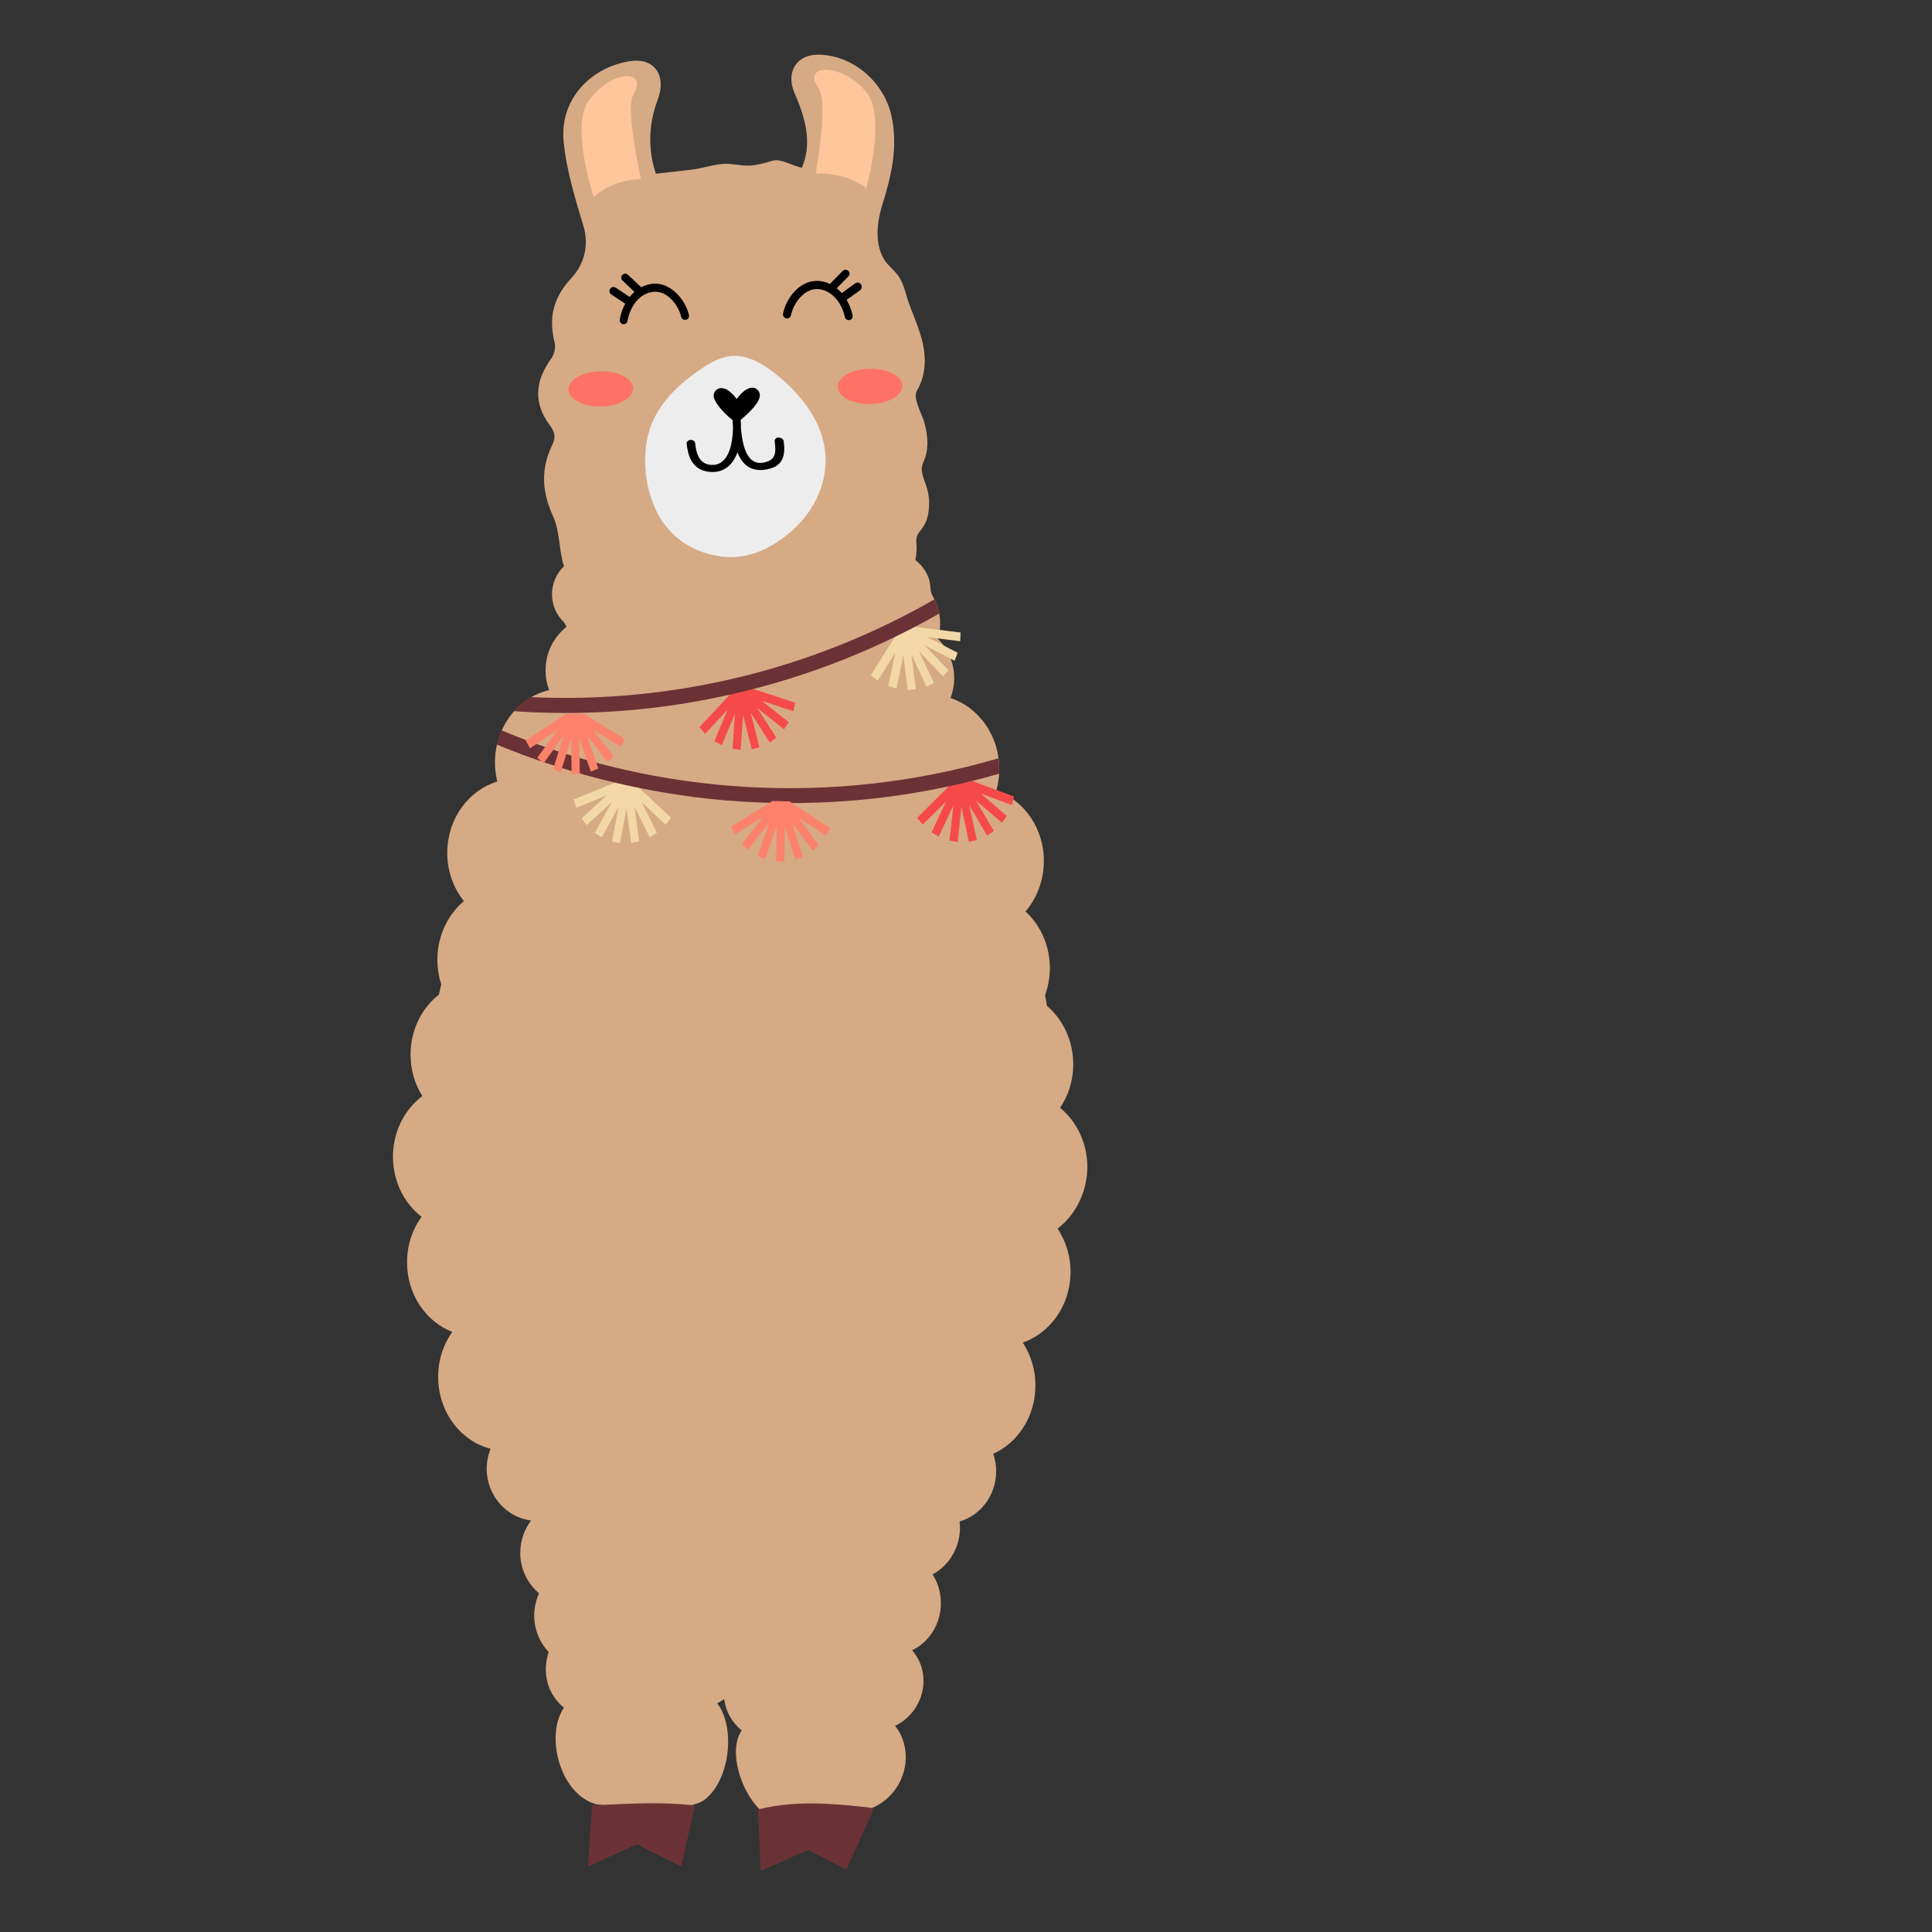 <?xml version="1.0" encoding="utf-8"?>
<!-- Generator: Adobe Illustrator 23.0.1, SVG Export Plug-In . SVG Version: 6.00 Build 0)  -->
<svg version="1.1" id="Layer_1" xmlns="http://www.w3.org/2000/svg" xmlns:xlink="http://www.w3.org/1999/xlink" x="0px" y="0px"
	 width="1000px" height="1000px" viewBox="0 0 1000 1000" style="enable-background:new 0 0 1000 1000;" xml:space="preserve">
<rect x="0" y="0" width="1000" height="1000" fill="#333333" stroke="none"/>
<style type="text/css">
	.st0{fill:#6B3235;}
	.st1{fill:#D6AA85;}
	.st2{fill:#FFC69C;}
	.st3{fill:#EDEDED;}
	.st4{fill:#FF7265;}
	.st5{fill-rule:evenodd;clip-rule:evenodd;fill:#F64A4A;}
	.st6{fill-rule:evenodd;clip-rule:evenodd;fill:#F2D8A7;}
	.st7{fill-rule:evenodd;clip-rule:evenodd;fill:#FD826B;}
</style>
<g>
	<path class="st0" d="M359.7,934.5c-2.4,10.6-4.7,21.1-7.1,31.7c-6.9-4.1-16-7.6-22.8-11.7c-9.2,4.1-16.2,7.6-25.4,11.6
		c0.7-10.6,1.3-21.1,2-31.7C324.1,933.7,341.9,932.3,359.7,934.5z M392.3,936.4l1.4,32l24.6-10.9l19.8,10.2l14.3-31.8
		C432.3,933.5,412.2,931.3,392.3,936.4z"/>
	<path class="st1" d="M562.8,604.7c0.2-12.8-5.4-24.2-14.1-31.3c4.2-6.2,6.7-13.7,6.8-21.9c0.2-12.5-5.2-23.7-13.6-30.9
		c-0.3-1.8-0.6-3.6-1-5.4c1.5-4.2,2.4-8.7,2.5-13.4c0.2-12-4.7-22.8-12.6-30c5.7-6.7,9.3-15.6,9.5-25.4
		c0.3-17.3-10.1-32.2-24.6-37.2c0.9-3.3,1.5-6.8,1.5-10.5c0.3-17.6-10.4-32.5-25.2-37.4c1.1-3,1.8-6.3,1.9-9.7
		c0.1-8.2-3.1-15.7-8.4-20.9c0.7-2.4,1.1-4.9,1.1-7.5c0.1-3.7-0.6-7.3-1.9-10.8c-0.7-2-2.1-3.7-2.7-5.7c-0.6-2-0.4-4-0.9-6.1
		c-1.2-4.3-3.8-8.1-7.3-10.7c0.6-3,0.8-6.1,0.5-9.1c-0.6-7.2,6.1-5.5,6.6-19.5c0.2-5.7-1.4-9.5-2.7-13.4c-0.6-1.7-1.2-3.5-1.1-5.3
		c0.1-2,1-3.8,1.7-5.6c2.1-6.1,1.2-12.7-0.5-18.8c-1-3.6-5.9-12.1-3.8-15.8c5.6-9.5,4.9-20.1,1.6-30.2c-1.6-4.9-3.6-9.7-5.4-14.6
		c-1.8-4.7-2.6-10-5.3-14.2c-1.6-2.4-3.8-4.4-5.8-6.5c-7.2-8-6-20.7-3.1-30.3c4.8-15.2,8.5-30.5,4.9-46.7
		c-3.9-17.7-20.2-31.5-37.9-31.6c-11.2-0.1-17,9.1-12.2,20c5.7,13,9.2,26,3.7,38.6c-5.8-1.6-11.2-4.9-15.2-3.7
		c-3.9,1.2-8,2.3-12,2.5c-4.2,0.2-8.3-1-12.5-0.9c-5.8,0.2-11.5,2.3-17.3,3c-6.2,0.7-12.3,1.5-18.5,2.1c-3.8-11-4.3-24.5,0.9-38.2
		c4.9-13-2-22.1-14.6-20c-20.8,3.4-36,20.3-34.1,41.2c1.4,14.9,5.9,29.6,10.3,44.1c3.2,10.5-0.2,20.4-5.9,26.5
		c-9.8,10.5-12.3,20.8-9,33.9c0.6,2.5-0.2,6.1-1.8,8.2c-8.5,11.7-9.2,23.1-0.8,34.4c2.8,3.8,3.3,6.2,1.2,10.6
		c-5.8,12.1-5.3,23.9,0.6,36.7c3.6,7.9,2.9,17.4,5.6,25.8c-3.8,3.6-6.2,8.8-6.2,14.5c0,5.7,2.4,10.8,6.2,14.5
		c0.4,0.8,0.9,1.5,1.4,2.3c-6.5,5.1-10.8,13-10.9,22.1c-0.1,3.8,0.6,7.4,1.8,10.7c-15.8,3.7-27.7,18.7-28,36.8
		c-0.1,3.6,0.4,7.2,1.2,10.5c-14.7,4.5-25.6,18.9-25.9,36.2c-0.2,9.8,3.1,18.8,8.6,25.7c-8.1,6.9-13.5,17.5-13.7,29.5
		c-0.1,4.7,0.6,9.3,2,13.5c-0.4,1.8-0.8,3.6-1.2,5.4c-8.7,6.8-14.5,17.8-14.7,30.4c-0.1,8.2,2.1,15.8,6.1,22.1
		c-9,6.8-15,18-15.2,30.7c-0.2,13.1,5.6,24.7,14.8,31.8c-4.6,6.3-7.4,14.3-7.5,22.9c-0.3,16.8,9.5,31.3,23.4,36.7
		c-4.5,6.3-7.2,14.1-7.3,22.6c-0.3,18.3,11.3,33.8,27.1,37.9c-1.2,3-1.9,6.3-2,9.8c-0.2,14,9.9,25.7,23,27.3
		c-3.4,4.5-5.5,10.1-5.6,16.2c-0.2,8.7,3.7,16.4,9.7,21.5c-1.5,3.3-2.4,7.1-2.5,11c-0.1,7.6,2.8,14.4,7.5,19.4
		c-3.4,10-1.1,21.5,7.9,28.8c-9.8,14.2-2.3,44.2,16.1,49.8c0,0.2,1.5,0.3,4,0.5c15.2-0.7,30.5-1.5,45.7,0.1c0.4,0,0.8-0.1,1.1-0.2
		c2.5-0.6,4.9-1.6,6.8-3.3c12.6-10.9,14.9-37.4,5.6-49.2c1.3-0.6,2.5-1.4,3.6-2.2c0.8,6.1,3.8,11.9,9.1,16.3
		c-7.2,10.4-0.4,31.4,9.2,40.7c18-4.4,36.1-3.1,54.2-1.1c2.2,0,3.5,1,5.2,0c16.5-7.9,21.2-28.9,10.8-42c15.6-7.7,19.2-27.4,8.8-39.1
		c8.7-4.2,14.7-13.3,14.9-23.9c0.1-5.7-1.5-11-4.3-15.4c7.9-4.2,13.5-12.6,14.1-22.4c0-0.4,0.1-0.7,0.1-1.1c0-1.3-0.1-2.6-0.2-3.9
		c10.7-3.1,18.7-13.3,18.9-25.5c0.1-3.3-0.5-6.5-1.5-9.5c12.6-5.7,21.6-19,21.8-34.7c0.2-8.5-2.3-16.4-6.5-22.9
		c14.1-4.9,24.4-19,24.7-35.8c0.2-8.6-2.4-16.7-6.7-23.2C556.3,629.2,562.5,617.7,562.8,604.7z"/>
	<path class="st2" d="M423.7,45.7c-8.9-12.4,11.1-13.9,24.6,1.8c10.7,12.4,0.1,49.8,0.1,49.8l-2.4-1.6c-6.5-4.1-14.9-6.2-23.8-5.9h0
		C422.2,89.9,428.9,52.9,423.7,45.7z M327.9,48.8c7.8-13-11.3-13.1-23.3,3.5c-9.5,13.1,2.7,49.6,2.7,49.6l2.2-1.7
		c5.9-4.6,13.8-7.3,22.3-7.5v0C331.8,92.6,323.4,56.3,327.9,48.8z"/>
	<path d="M356.6,163c0.3,1.1-0.4,2.3-1.5,2.5c-0.5,0.1-1.1,0-1.6-0.2c-0.5-0.3-0.8-0.7-0.9-1.3c-1.6-6.4-7.2-13.2-13.6-13
		c-6.8,0.1-12.6,6.3-14.2,15.1c-0.2,1-1,1.7-2,1.7c0,0,0,0,0,0c-0.1,0-0.2,0-0.4,0c-0.5-0.1-1-0.4-1.3-0.9c-0.3-0.5-0.4-1-0.3-1.6
		c0.5-2.9,1.5-5.7,2.8-8.1l-7.2-4.8c-1-0.6-1.2-1.9-0.6-2.9c0.6-1,1.9-1.2,2.9-0.6l7.2,4.8c0.8-1,1.6-1.8,2.5-2.6l-6.2-5.9
		c-0.8-0.8-0.9-2.1-0.1-2.9c0.4-0.4,0.9-0.6,1.4-0.7c0.5,0,1.1,0.2,1.5,0.6l6.5,6.1c0.1,0.1,0.2,0.2,0.3,0.4
		c2.3-1.2,4.7-1.8,7.1-1.9C347.4,146.7,354.6,154.9,356.6,163z M445.6,147.1c-0.7-0.9-2-1.1-2.9-0.5l-7,5.1
		c-0.8-0.9-1.7-1.8-2.6-2.5l6-6.1c0.8-0.8,0.8-2.1,0-2.9c-0.8-0.8-2.1-0.8-2.9,0l-6.3,6.4c-0.1,0.1-0.2,0.2-0.3,0.4
		c-2.3-1.1-4.7-1.7-7.2-1.6c-8.6,0.2-15.4,8.7-17.1,16.9c-0.2,1.1,0.5,2.2,1.6,2.5c0.5,0.1,1.1,0,1.6-0.3c0.5-0.3,0.8-0.8,0.9-1.3
		c1.3-6.4,6.7-13.4,13.1-13.6c6.8-0.1,12.9,5.8,14.8,14.5c0.2,1,1.1,1.6,2,1.6c0,0,0,0,0,0c0.1,0,0.3,0,0.4,0c0.5-0.1,1-0.4,1.3-0.9
		c0.3-0.5,0.4-1,0.3-1.6c-0.6-2.9-1.7-5.6-3.1-8l7-5c0.4-0.3,0.7-0.8,0.8-1.4C446.1,148.1,445.9,147.5,445.6,147.1z"/>
	<path class="st3" d="M414.4,206.1c-4-4.8-8.5-9.1-13.4-12.9c-6.6-5.2-14.5-9.8-22.8-8.9c-5.5,0.6-10.5,3.4-15.1,6.5
		c-10.7,7.2-20.8,16.4-25.7,28.4c-3.7,9.1-4.2,19.3-2.7,29c1.5,9.2,4.9,18.3,11,25.4c8.4,10,21.7,15.2,34.6,14.7
		c13.2-0.5,26.7-9.4,35.1-19.2c7.7-8.9,12.4-20.6,11.9-32.4C426.9,225.3,421.7,214.9,414.4,206.1z"/>
	<path d="M405.6,228.1c0.5,4,1.6,12.3-7.2,14.5c-3.8,1-7.1,0.9-9.8-0.3c-3-1.3-5.3-4.1-6.9-8.2c-2.4,6.6-6.7,10.1-12.7,10.2
		c-0.6,0-1.2,0-1.9-0.1c-9.2-0.9-11.1-8.8-11.7-14.7c0-1,1-1.8,2.2-1.8c1.2,0,2.2,0.8,2.2,1.7c0.5,4.9,1.9,10.6,7.9,11.2
		c2.2,0.2,4.1-0.2,5.7-1.4c5.1-3.6,5.9-12.8,6-18c-0.1-1.1-0.2-3.7-0.2-3.7c-3.1-2.5-5.5-5-7.4-7.5c-1.3-1.8-4-5.4-1.1-8.1
		c0.6-0.6,1.4-0.9,2.3-1c1.5-0.1,3,0.5,3.9,1.2c1.9,1.3,3.3,2.9,4.4,4.4c0.1,0,0.1,0,0.1,0c0.1-0.2,0.2-0.3,0.3-0.5
		c0.3-0.3,0.6-0.7,0.8-1c1.3-1.5,2.9-3.2,5.4-4.1c1.2-0.4,2.3-0.3,3.3,0.2c1.3,0.7,2,2.1,2.1,3.1c0.1,1.5-0.6,2.9-1.3,4.1
		c-2.3,3.5-5.7,6.6-8.6,9c0.1,1.4,0.1,2.8,0.1,4.2c0.8,9.8,3.1,15.7,7.1,17.5c1.9,0.9,4.4,0.8,7.3-0.4c4.2-1.8,3.5-6.6,3.1-9.9
		l0-0.2c-0.2-0.9,0.6-1.9,1.8-2.1C404.2,226.5,405.3,227.2,405.6,228.1L405.6,228.1z"/>
	<path class="st4" d="M467.1,199.7c0.1,5-7.3,9.3-16.6,9.4c-9.2,0.2-16.8-3.8-16.9-8.8c-0.1-5,7.3-9.3,16.6-9.4
		C459.5,190.8,467,194.7,467.1,199.7z M310.8,192.2c-9.2,0.2-16.7,4.4-16.6,9.4c0.1,5,7.7,9,16.9,8.8c9.2-0.2,16.7-4.4,16.6-9.4
		C327.6,195.9,320,192,310.8,192.2z"/>
	<path class="st5" d="M387.7,355.9l23.9,7.8l-1,4.4l-16.2-5.3l13.8,11l-2.4,3.7l-13.8-11l9.8,15.3l-3.4,2.5l-9.8-15.3l4.5,17.8l-4,1
		l-4.5-17.8l-1.2,18.1l-4.2-0.6l1.2-18.1l-6.8,16.3l-3.8-2.1l6.8-16.3l-11.6,12.5l-3-3.4l17.2-18.4L387.7,355.9z M492.6,405.5
		l-17.9,17.8l2.9,3.5l12.1-12l-7.5,16l3.7,2.2l7.5-16l-1.9,18.1l4.2,0.7l1.9-18.1l3.9,18l4.1-0.9l-3.9-18l9.2,15.7l3.5-2.4
		l-9.2-15.7l13.4,11.5l2.5-3.6l-13.4-11.5l16,5.9l1.2-4.4l-23.6-8.8L492.6,405.5z"/>
	<path class="st6" d="M472.3,324.3l24.9,3.1l-0.2,4.5l-16.9-2.1l15.6,8.1l-1.6,4.1l-15.6-8.1L491,347l-2.9,3.1L475.6,337l7.8,16.6
		l-3.8,1.8l-7.8-16.6l2.2,18l-4.2,0.3l-2.2-18l-3.6,17.3l-4.2-1.3l3.6-17.3l-9.1,14.5l-3.6-2.7l13.4-21.4L472.3,324.3z M320.2,404.4
		l-23.3,9.4l1.3,4.3l15.8-6.4l-13,11.9l2.6,3.5l13-11.9l-8.7,15.9l3.6,2.3l8.7-15.9l-3.4,18.1l4.1,0.8l3.4-18.1l2.4,18l4.1-0.8
		l-2.4-18l7.9,15.8l3.7-2.3l-7.9-15.8l12.4,11.7l2.8-3.6L329,406.1L320.2,404.4z"/>
	<path class="st0" d="M366.4,413.4c-37.6-4.1-75.1-13.9-109.3-28c0.6-2.6,1.4-5.1,2.4-7.4c81.2,34,172.3,39.4,257.3,14.5
		c0.3,2,0.4,4.1,0.4,6.3c0,0.6-0.1,1.1-0.1,1.7C468.8,414.4,417.8,418.9,366.4,413.4z M265.7,368.1c34.7,2.4,69.9,0.2,104.8-7
		c41.2-8.4,80-23.2,115.6-43.5c-0.3-1.8-0.8-3.6-1.4-5.3c-0.3-0.7-0.6-1.4-1-2.1c-63.6,36.6-136.4,54.1-209.3,50.6
		C271.1,362.9,268.2,365.3,265.7,368.1z"/>
	<path class="st7" d="M399.8,414.6l-21.4,13.3l2,4l14.5-9l-10.8,13.9l3.2,3l10.8-13.9l-5.9,17.2l3.9,1.6l5.9-17.2l-0.2,18.4l4.2,0.1
		l0.2-18.4l5.4,17.3l3.9-1.5l-5.4-17.3l10.5,14.2l3.2-2.9l-10.5-14.2l14.2,9.4l2.1-4l-21-13.8L399.8,414.6z M301.9,369.3l21.4,13.2
		l-2,4l-14.5-8.9l10.9,13.9l-3.1,3l-10.9-13.9l6,17.2l-3.9,1.6l-6-17.2l0.3,18.4l-4.2,0.1l-0.3-18.4l-5.4,17.4l-3.9-1.5l5.4-17.4
		l-10.4,14.3l-3.2-2.9l10.4-14.3l-14.2,9.4l-2.2-4l21-13.9L301.9,369.3z"/>
</g>
</svg>

